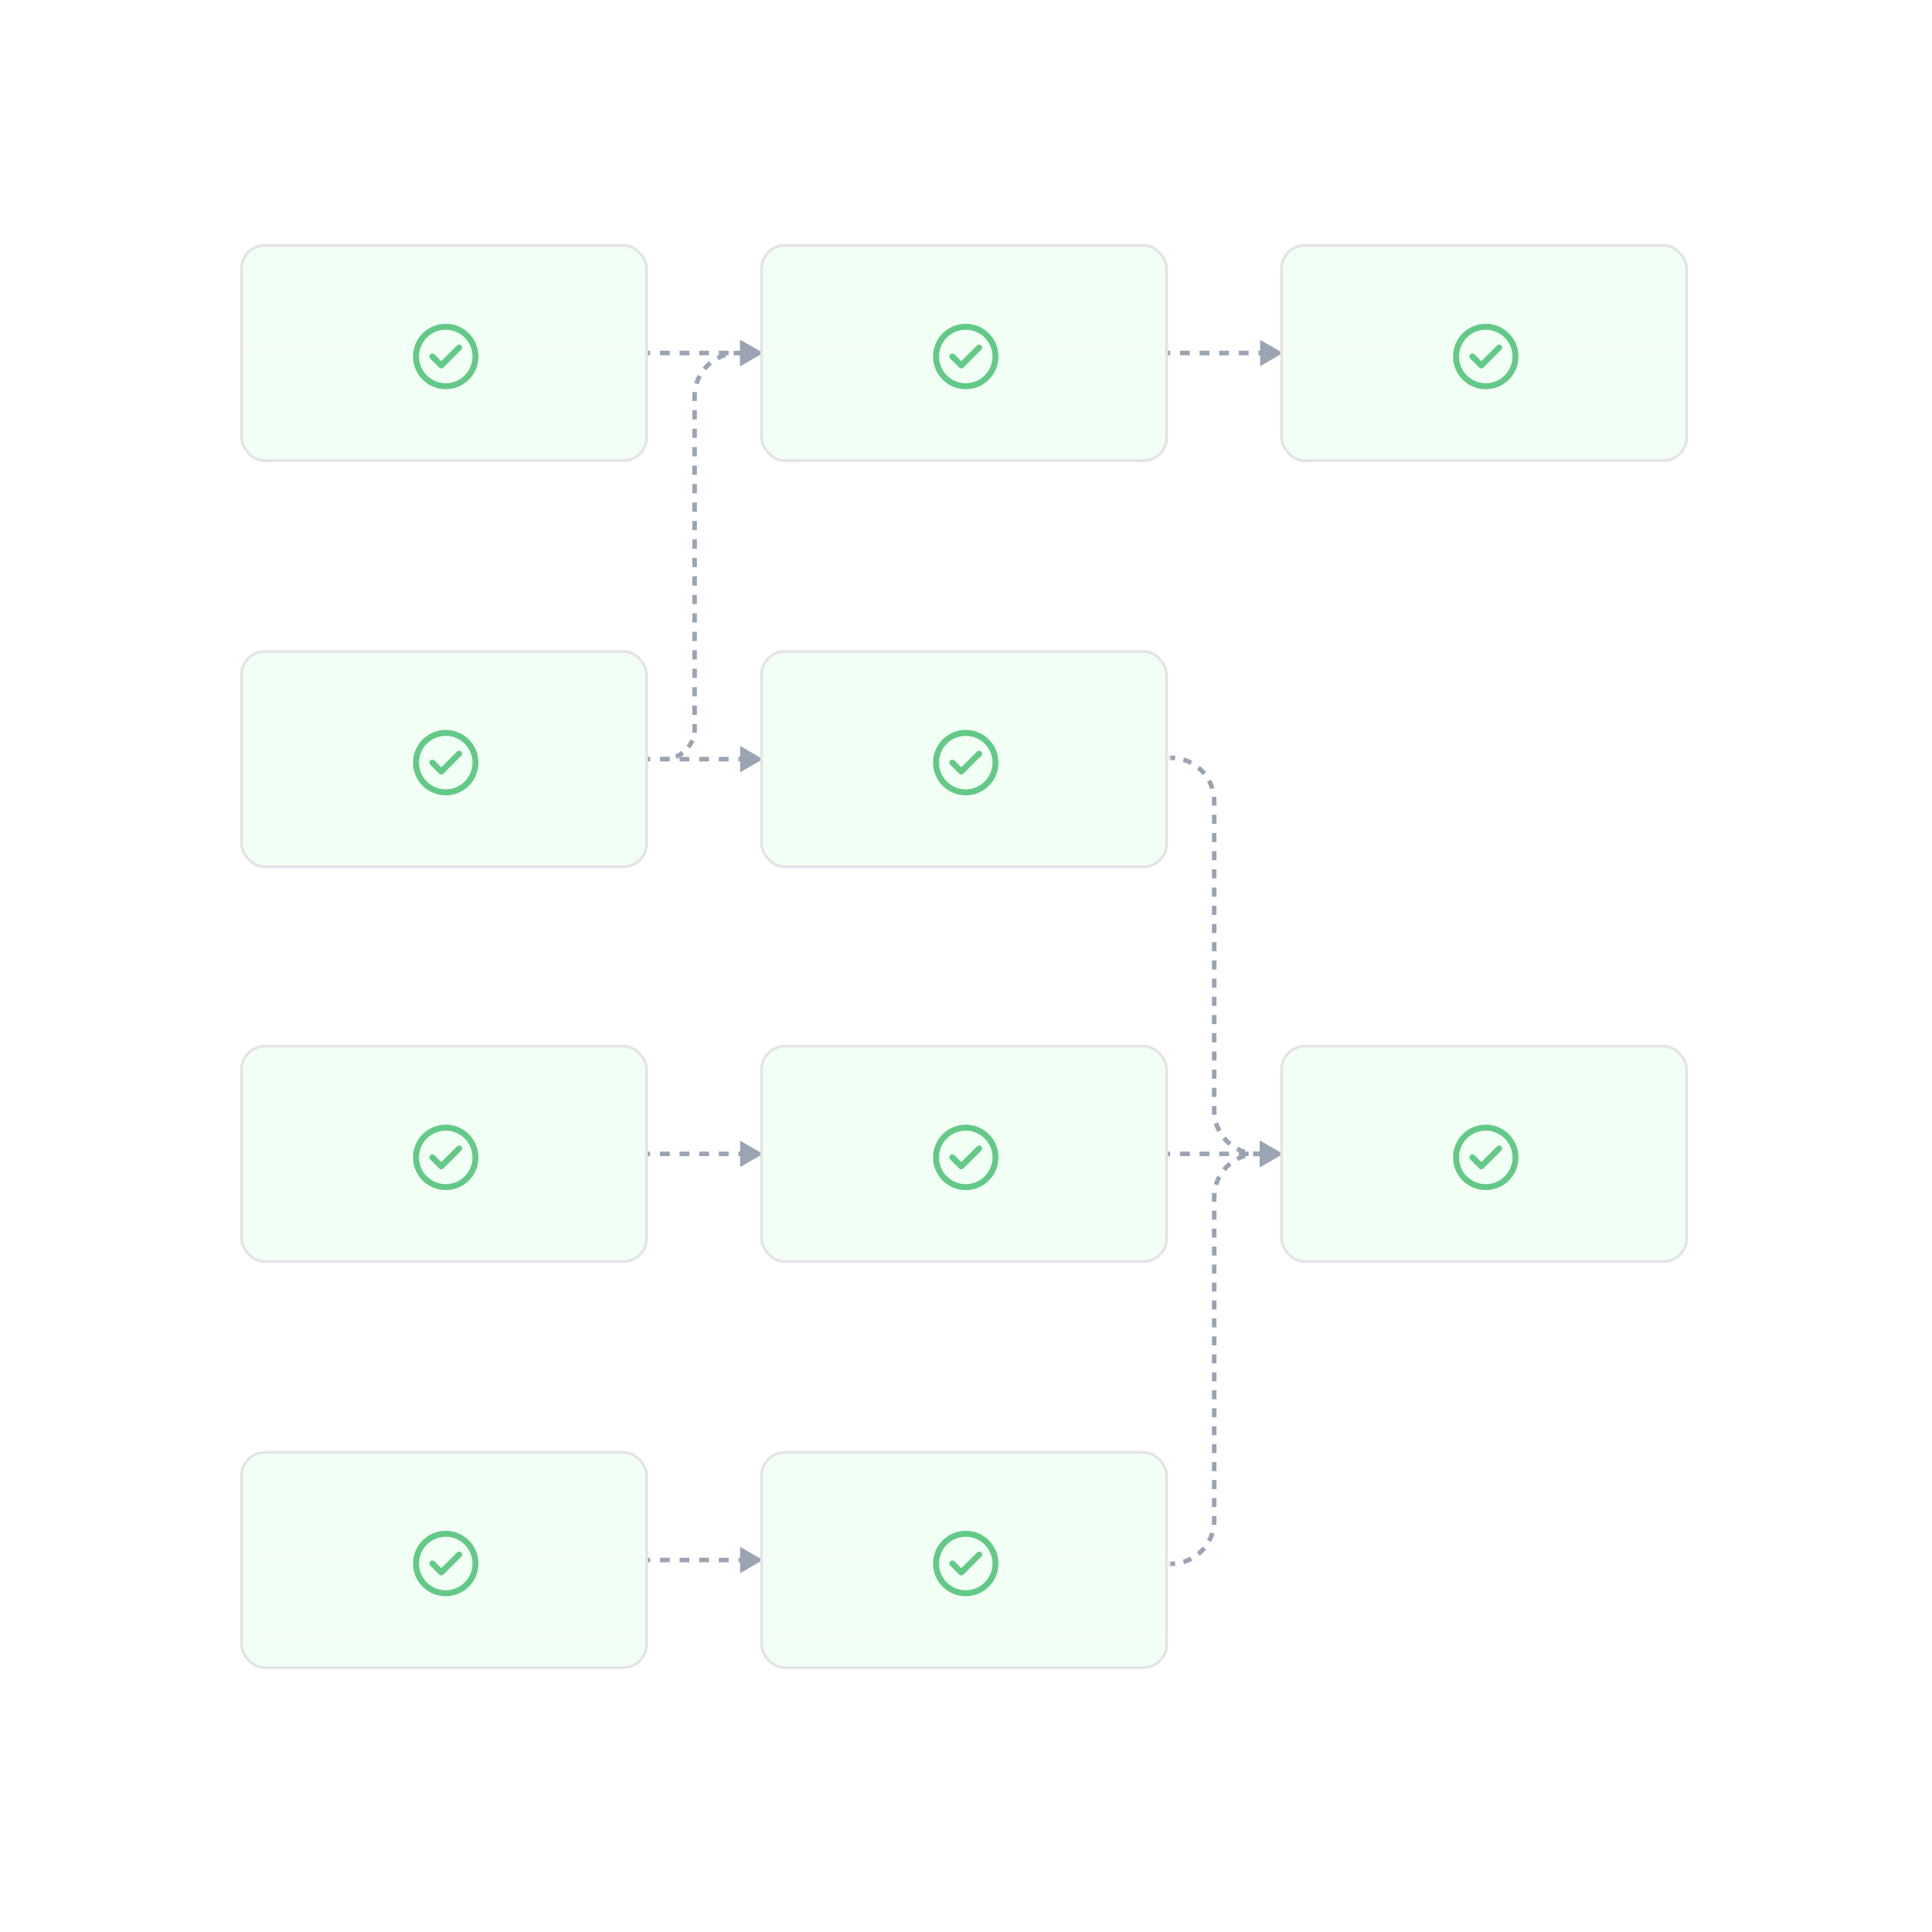<svg width="509" height="509" viewBox="0 0 509 509" fill="none" xmlns="http://www.w3.org/2000/svg">
<rect width="509" height="509" fill="white"/>
<path d="M201 93L194.993 89.532V96.468L201 93ZM197.125 92.399H194.542V93.601H197.125V92.399ZM191.958 92.399H189.375V93.601H191.958V92.399ZM186.792 92.399H184.208V93.601H186.792V92.399ZM181.625 92.399H179.042V93.601H181.625V92.399ZM176.458 92.399H173.875V93.601H176.458V92.399ZM171.292 92.399H170V93.601H171.292V92.399Z" fill="#9AA4B2"/>
<path d="M201 200L194.993 196.532V203.468L201 200ZM197.125 199.399H194.542V200.601H197.125V199.399ZM191.958 199.399H189.375V200.601H191.958V199.399ZM186.792 199.399H184.208V200.601H186.792V199.399ZM181.625 199.399H179.042V200.601H181.625V199.399ZM176.458 199.399H173.875V200.601H176.458V199.399ZM171.292 199.399H170V200.601H171.292V199.399Z" fill="#9AA4B2"/>
<path d="M201 93L194.993 89.532L194.993 96.468L201 93ZM183 191.987L183.601 191.987L183 191.987ZM196.061 92.399L194.415 92.399L194.415 93.601L196.061 93.601L196.061 92.399ZM194.415 92.399C194.018 92.399 193.625 92.418 193.237 92.456L193.354 93.652C193.703 93.618 194.056 93.601 194.415 93.601L194.415 92.399ZM190.926 92.914C190.166 93.144 189.438 93.448 188.749 93.816L189.317 94.875C189.936 94.544 190.591 94.271 191.274 94.064L190.926 92.914ZM186.792 95.126C186.184 95.626 185.626 96.184 185.127 96.792L186.055 97.554C186.505 97.007 187.007 96.504 187.555 96.055L186.792 95.126ZM183.817 98.749C183.448 99.437 183.145 100.165 182.914 100.925L184.064 101.274C184.271 100.59 184.544 99.935 184.876 99.316L183.817 98.749ZM182.457 103.237C182.419 103.624 182.4 104.017 182.4 104.414L183.601 104.414C183.601 104.056 183.619 103.702 183.653 103.353L182.457 103.237ZM182.4 104.414L182.4 105.63L183.601 105.63L183.601 104.414L182.4 104.414ZM182.4 108.063L182.4 110.496L183.601 110.496L183.601 108.063L182.4 108.063ZM182.4 112.928L182.4 115.361L183.601 115.361L183.601 112.928L182.4 112.928ZM182.4 117.793L182.4 120.226L183.601 120.226L183.601 117.793L182.4 117.793ZM182.4 122.658L182.4 125.091L183.601 125.091L183.601 122.658L182.4 122.658ZM182.4 127.524L182.4 129.956L183.601 129.956L183.601 127.524L182.4 127.524ZM182.4 132.389L182.4 134.821L183.601 134.821L183.601 132.389L182.4 132.389ZM182.4 137.254L182.4 139.686L183.601 139.686L183.601 137.254L182.4 137.254ZM182.4 142.119L182.4 144.552L183.601 144.552L183.601 142.119L182.4 142.119ZM182.4 146.984L182.4 149.417L183.601 149.417L183.601 146.984L182.4 146.984ZM182.4 151.849L182.4 154.282L183.601 154.282L183.601 151.849L182.4 151.849ZM182.4 156.714L182.4 159.147L183.601 159.147L183.601 156.714L182.4 156.714ZM182.4 161.58L182.4 164.012L183.601 164.012L183.601 161.58L182.4 161.58ZM182.4 166.445L182.4 168.877L183.601 168.877L183.601 166.445L182.4 166.445ZM182.4 171.31L182.4 173.742L183.601 173.742L183.601 171.31L182.4 171.31ZM182.4 176.175L182.4 178.608L183.601 178.608L183.601 176.175L182.4 176.175ZM182.4 181.04L182.4 183.473L183.601 183.473L183.601 181.04L182.4 181.04ZM182.4 185.905L182.4 188.338L183.601 188.338L183.601 185.905L182.4 185.905ZM182.4 190.77L182.4 191.987L183.601 191.987L183.601 190.77L182.4 190.77ZM182.4 191.987C182.4 192.315 182.378 192.638 182.337 192.954L183.529 193.109C183.577 192.742 183.601 192.367 183.601 191.987L182.4 191.987ZM181.839 194.819C181.589 195.42 181.263 195.982 180.871 196.491L181.824 197.223C182.279 196.631 182.658 195.979 182.948 195.279L181.839 194.819ZM179.505 197.858C178.995 198.249 178.434 198.575 177.833 198.825L178.293 199.935C178.992 199.644 179.645 199.265 180.237 198.81L179.505 197.858ZM175.968 199.323C175.651 199.365 175.329 199.386 175 199.386L175 200.587C175.381 200.587 175.755 200.563 176.123 200.515L175.968 199.323Z" fill="#9AA4B2"/>
<path d="M337.884 304L331.876 300.532L331.876 307.468L337.884 304ZM319.884 315.414L319.284 315.414L319.884 315.414ZM308.47 412L308.47 412.601L308.47 412ZM319.884 400.586L320.485 400.586L319.884 400.586ZM332.945 303.399L331.298 303.399L331.298 304.601L332.945 304.601L332.945 303.399ZM331.298 303.399C330.901 303.399 330.509 303.419 330.121 303.456L330.237 304.652C330.586 304.618 330.94 304.601 331.298 304.601L331.298 303.399ZM327.81 303.914C327.05 304.144 326.321 304.448 325.633 304.816L326.201 305.875C326.82 305.544 327.475 305.271 328.158 305.064L327.81 303.914ZM323.676 306.126C323.068 306.626 322.51 307.184 322.011 307.792L322.939 308.554C323.389 308.007 323.891 307.504 324.439 307.055L323.676 306.126ZM320.7 309.749C320.332 310.437 320.028 311.165 319.798 311.925L320.948 312.274C321.155 311.59 321.428 310.935 321.76 310.316L320.7 309.749ZM319.341 314.237C319.303 314.624 319.284 315.017 319.284 315.414L320.485 315.414C320.485 315.056 320.502 314.702 320.536 314.353L319.341 314.237ZM319.284 315.414L319.284 316.597L320.485 316.597L320.485 315.414L319.284 315.414ZM319.284 318.963L319.284 321.329L320.485 321.329L320.485 318.963L319.284 318.963ZM319.284 323.695L319.284 326.061L320.485 326.061L320.485 323.695L319.284 323.695ZM319.284 328.427L319.284 330.792L320.485 330.792L320.485 328.427L319.284 328.427ZM319.284 333.158L319.284 335.524L320.485 335.524L320.485 333.158L319.284 333.158ZM319.284 337.89L319.284 340.256L320.485 340.256L320.485 337.89L319.284 337.89ZM319.284 342.622L319.284 344.988L320.485 344.988L320.485 342.622L319.284 342.622ZM319.284 347.354L319.284 349.719L320.485 349.719L320.485 347.354L319.284 347.354ZM319.284 352.085L319.284 354.451L320.485 354.451L320.485 352.085L319.284 352.085ZM319.284 356.817L319.284 359.183L320.485 359.183L320.485 356.817L319.284 356.817ZM319.284 361.549L319.284 363.915L320.485 363.915L320.485 361.549L319.284 361.549ZM319.284 366.281L319.284 368.646L320.485 368.646L320.485 366.281L319.284 366.281ZM319.284 371.012L319.284 373.378L320.485 373.378L320.485 371.012L319.284 371.012ZM319.284 375.744L319.284 378.11L320.485 378.11L320.485 375.744L319.284 375.744ZM319.284 380.476L319.284 382.842L320.485 382.842L320.485 380.476L319.284 380.476ZM319.284 385.208L319.284 387.573L320.485 387.573L320.485 385.208L319.284 385.208ZM319.284 389.939L319.284 392.305L320.485 392.305L320.485 389.939L319.284 389.939ZM319.284 394.671L319.284 397.037L320.485 397.037L320.485 394.671L319.284 394.671ZM319.284 399.403L319.284 400.586L320.485 400.586L320.485 399.403L319.284 399.403ZM319.284 400.586C319.284 400.944 319.266 401.298 319.232 401.647L320.428 401.763C320.466 401.376 320.485 400.983 320.485 400.586L319.284 400.586ZM318.821 403.726C318.614 404.41 318.341 405.065 318.009 405.684L319.068 406.251C319.437 405.563 319.74 404.835 319.971 404.075L318.821 403.726ZM316.83 407.446C316.38 407.993 315.877 408.496 315.33 408.945L316.093 409.874C316.701 409.374 317.259 408.816 317.758 408.208L316.83 407.446ZM313.568 410.125C312.949 410.456 312.294 410.729 311.61 410.936L311.959 412.086C312.719 411.856 313.447 411.552 314.135 411.184L313.568 410.125ZM309.531 411.348C309.182 411.382 308.828 411.399 308.47 411.399L308.47 412.601C308.867 412.601 309.26 412.581 309.648 412.544L309.531 411.348ZM308.47 411.399L308.353 411.399L308.353 412.601L308.47 412.601L308.47 411.399ZM308.118 411.399L308 411.399L308 412.601L308.118 412.601L308.118 411.399Z" fill="#9AA4B2"/>
<path d="M337.884 304L331.876 307.468L331.876 300.532L337.884 304ZM319.884 292.586L319.284 292.586L319.884 292.586ZM308.47 199.646L308.47 199.045L308.47 199.646ZM319.884 211.06L320.485 211.06L319.884 211.06ZM332.945 304.601L331.298 304.601L331.298 303.399L332.945 303.399L332.945 304.601ZM331.298 304.601C330.901 304.601 330.509 304.581 330.121 304.544L330.237 303.348C330.586 303.382 330.94 303.399 331.298 303.399L331.298 304.601ZM327.81 304.086C327.05 303.856 326.321 303.552 325.633 303.184L326.201 302.125C326.82 302.456 327.475 302.729 328.158 302.936L327.81 304.086ZM323.676 301.874C323.068 301.374 322.51 300.816 322.011 300.208L322.939 299.446C323.389 299.993 323.891 300.496 324.439 300.945L323.676 301.874ZM320.7 298.251C320.332 297.563 320.028 296.835 319.798 296.075L320.948 295.726C321.155 296.41 321.428 297.065 321.76 297.684L320.7 298.251ZM319.341 293.763C319.303 293.376 319.284 292.983 319.284 292.586L320.485 292.586C320.485 292.944 320.502 293.298 320.536 293.647L319.341 293.763ZM319.284 292.586L319.284 291.387L320.485 291.387L320.485 292.586L319.284 292.586ZM319.284 288.989L319.284 286.591L320.485 286.591L320.485 288.989L319.284 288.989ZM319.284 284.194L319.284 281.796L320.485 281.796L320.485 284.194L319.284 284.194ZM319.284 279.398L319.284 277L320.485 277L320.485 279.398L319.284 279.398ZM319.284 274.602L319.284 272.204L320.485 272.204L320.485 274.602L319.284 274.602ZM319.284 269.807L319.284 267.409L320.485 267.409L320.485 269.807L319.284 269.807ZM319.284 265.011L319.284 262.613L320.485 262.613L320.485 265.011L319.284 265.011ZM319.284 260.215L319.284 257.818L320.485 257.818L320.485 260.215L319.284 260.215ZM319.284 255.42L319.284 253.022L320.485 253.022L320.485 255.42L319.284 255.42ZM319.284 250.624L319.284 248.226L320.485 248.226L320.485 250.624L319.284 250.624ZM319.284 245.829L319.284 243.431L320.485 243.431L320.485 245.829L319.284 245.829ZM319.284 241.033L319.284 238.635L320.485 238.635L320.485 241.033L319.284 241.033ZM319.284 236.237L319.284 233.839L320.485 233.839L320.485 236.237L319.284 236.237ZM319.284 231.442L319.284 229.044L320.485 229.044L320.485 231.442L319.284 231.442ZM319.284 226.646L319.284 224.248L320.485 224.248L320.485 226.646L319.284 226.646ZM319.284 221.85L319.284 219.453L320.485 219.453L320.485 221.85L319.284 221.85ZM319.284 217.055L319.284 214.657L320.485 214.657L320.485 217.055L319.284 217.055ZM319.284 212.259L319.284 211.06L320.485 211.06L320.485 212.259L319.284 212.259ZM319.284 211.06C319.284 210.702 319.266 210.348 319.232 209.999L320.428 209.883C320.466 210.27 320.485 210.663 320.485 211.06L319.284 211.06ZM318.821 207.92C318.614 207.236 318.341 206.581 318.009 205.962L319.068 205.395C319.437 206.083 319.74 206.811 319.971 207.572L318.821 207.92ZM316.83 204.2C316.38 203.653 315.877 203.151 315.33 202.701L316.093 201.773C316.701 202.272 317.258 202.83 317.758 203.438L316.83 204.2ZM313.568 201.521C312.949 201.19 312.294 200.917 311.61 200.71L311.959 199.56C312.719 199.79 313.447 200.094 314.135 200.462L313.568 201.521ZM309.531 200.298C309.182 200.264 308.828 200.247 308.47 200.247L308.47 199.045C308.867 199.045 309.26 199.065 309.648 199.102L309.531 200.298ZM308.47 200.247L308.353 200.247L308.353 199.045L308.47 199.045L308.47 200.247ZM308.118 200.247L308 200.247L308 199.045L308.118 199.045L308.118 200.247Z" fill="#9AA4B2"/>
<path d="M201 304L194.993 300.532V307.468L201 304ZM197.125 303.399H194.542V304.601H197.125V303.399ZM191.958 303.399H189.375V304.601H191.958V303.399ZM186.792 303.399H184.208V304.601H186.792V303.399ZM181.625 303.399H179.042V304.601H181.625V303.399ZM176.458 303.399H173.875V304.601H176.458V303.399ZM171.292 303.399H170V304.601H171.292V303.399Z" fill="#9AA4B2"/>
<path d="M201 411L194.993 407.532V414.468L201 411ZM197.125 410.399H194.542V411.601H197.125V410.399ZM191.958 410.399H189.375V411.601H191.958V410.399ZM186.792 410.399H184.208V411.601H186.792V410.399ZM181.625 410.399H179.042V411.601H181.625V410.399ZM176.458 410.399H173.875V411.601H176.458V410.399ZM171.292 410.399H170V411.601H171.292V410.399Z" fill="#9AA4B2"/>
<path d="M338 93L331.993 89.532V96.468L338 93ZM334.125 92.399H331.542V93.601H334.125V92.399ZM328.958 92.399H326.375V93.601H328.958V92.399ZM323.792 92.399H321.208V93.601H323.792V92.399ZM318.625 92.399H316.042V93.601H318.625V92.399ZM313.458 92.399H310.875V93.601H313.458V92.399ZM308.292 92.399H307V93.601H308.292V92.399Z" fill="#9AA4B2"/>
<path d="M338 304L331.993 300.532V307.468L338 304ZM334.125 303.399H331.542V304.601H334.125V303.399ZM328.958 303.399H326.375V304.601H328.958V303.399ZM323.792 303.399H321.208V304.601H323.792V303.399ZM318.625 303.399H316.042V304.601H318.625V303.399ZM313.458 303.399H310.875V304.601H313.458V303.399ZM308.292 303.399H307V304.601H308.292V303.399Z" fill="#9AA4B2"/>
<g clip-path="url(#clip0_2503_29286)">
<rect width="106" height="26.512" transform="translate(64 65)" fill="#F1FFF5"/>
<rect width="106" height="20.756" transform="translate(64 91.512)" fill="white"/>
<rect width="106" height="20.756" transform="translate(64 91.512)" fill="#F1FFF5"/>
<rect width="106" height="20.756" transform="translate(64 112.268)" fill="white"/>
<rect width="106" height="20.756" transform="translate(64 112.268)" fill="#A1FEBC" fill-opacity="0.15"/>
<g clip-path="url(#clip1_2503_29286)">
<path d="M113.907 93.921L116.257 96.272L120.957 91.572M125.265 93.921C125.265 98.248 121.758 101.755 117.432 101.755C113.105 101.755 109.598 98.248 109.598 93.921C109.598 89.595 113.105 86.088 117.432 86.088C121.758 86.088 125.265 89.595 125.265 93.921Z" stroke="#63C987" stroke-width="1.567" stroke-linecap="round" stroke-linejoin="round"/>
</g>
</g>
<rect x="63.64" y="64.64" width="106.719" height="56.719" rx="6.115" stroke="#E4E4E7" stroke-width="0.719"/>
<g clip-path="url(#clip2_2503_29286)">
<rect width="106" height="26.512" transform="translate(201 65)" fill="#F1FFF5"/>
<rect width="106" height="20.756" transform="translate(201 91.512)" fill="white"/>
<rect width="106" height="20.756" transform="translate(201 91.512)" fill="#F1FFF5"/>
<rect width="106" height="20.756" transform="translate(201 112.268)" fill="white"/>
<rect width="106" height="20.756" transform="translate(201 112.268)" fill="#A1FEBC" fill-opacity="0.15"/>
<g clip-path="url(#clip3_2503_29286)">
<path d="M250.906 93.921L253.257 96.272L257.957 91.572M262.265 93.921C262.265 98.248 258.758 101.755 254.432 101.755C250.105 101.755 246.598 98.248 246.598 93.921C246.598 89.595 250.105 86.088 254.432 86.088C258.758 86.088 262.265 89.595 262.265 93.921Z" stroke="#63C987" stroke-width="1.567" stroke-linecap="round" stroke-linejoin="round"/>
</g>
</g>
<rect x="200.64" y="64.64" width="106.719" height="56.719" rx="6.115" stroke="#E4E4E7" stroke-width="0.719"/>
<g clip-path="url(#clip4_2503_29286)">
<rect width="106" height="26.512" transform="translate(338 65)" fill="#F1FFF5"/>
<rect width="106" height="20.756" transform="translate(338 91.512)" fill="white"/>
<rect width="106" height="20.756" transform="translate(338 91.512)" fill="#F1FFF5"/>
<rect width="106" height="20.756" transform="translate(338 112.268)" fill="white"/>
<rect width="106" height="20.756" transform="translate(338 112.268)" fill="#A1FEBC" fill-opacity="0.15"/>
<g clip-path="url(#clip5_2503_29286)">
<path d="M387.906 93.921L390.257 96.272L394.957 91.572M399.265 93.921C399.265 98.248 395.758 101.755 391.432 101.755C387.105 101.755 383.598 98.248 383.598 93.921C383.598 89.595 387.105 86.088 391.432 86.088C395.758 86.088 399.265 89.595 399.265 93.921Z" stroke="#63C987" stroke-width="1.567" stroke-linecap="round" stroke-linejoin="round"/>
</g>
</g>
<rect x="337.64" y="64.64" width="106.719" height="56.719" rx="6.115" stroke="#E4E4E7" stroke-width="0.719"/>
<g clip-path="url(#clip6_2503_29286)">
<rect width="106" height="26.512" transform="translate(338 276)" fill="#F1FFF5"/>
<rect width="106" height="20.756" transform="translate(338 302.512)" fill="white"/>
<rect width="106" height="20.756" transform="translate(338 302.512)" fill="#F1FFF5"/>
<rect width="106" height="20.756" transform="translate(338 323.268)" fill="white"/>
<rect width="106" height="20.756" transform="translate(338 323.268)" fill="#A1FEBC" fill-opacity="0.15"/>
<g clip-path="url(#clip7_2503_29286)">
<path d="M387.906 304.922L390.257 307.272L394.957 302.571M399.265 304.922C399.265 309.248 395.758 312.755 391.432 312.755C387.105 312.755 383.598 309.248 383.598 304.922C383.598 300.595 387.105 297.088 391.432 297.088C395.758 297.088 399.265 300.595 399.265 304.922Z" stroke="#63C987" stroke-width="1.567" stroke-linecap="round" stroke-linejoin="round"/>
</g>
</g>
<rect x="337.64" y="275.64" width="106.719" height="56.719" rx="6.115" stroke="#E4E4E7" stroke-width="0.719"/>
<g clip-path="url(#clip8_2503_29286)">
<rect width="106" height="26.512" transform="translate(64 172)" fill="#F1FFF5"/>
<rect width="106" height="20.756" transform="translate(64 198.512)" fill="white"/>
<rect width="106" height="20.756" transform="translate(64 198.512)" fill="#F1FFF5"/>
<rect width="106" height="20.756" transform="translate(64 219.268)" fill="white"/>
<rect width="106" height="20.756" transform="translate(64 219.268)" fill="#A1FEBC" fill-opacity="0.15"/>
<g clip-path="url(#clip9_2503_29286)">
<path d="M113.907 200.922L116.257 203.272L120.957 198.571M125.265 200.922C125.265 205.248 121.758 208.755 117.432 208.755C113.105 208.755 109.598 205.248 109.598 200.922C109.598 196.595 113.105 193.088 117.432 193.088C121.758 193.088 125.265 196.595 125.265 200.922Z" stroke="#63C987" stroke-width="1.567" stroke-linecap="round" stroke-linejoin="round"/>
</g>
</g>
<rect x="63.64" y="171.64" width="106.719" height="56.719" rx="6.115" stroke="#E4E4E7" stroke-width="0.719"/>
<g clip-path="url(#clip10_2503_29286)">
<rect width="106" height="26.512" transform="translate(201 172)" fill="#F1FFF5"/>
<rect width="106" height="20.756" transform="translate(201 198.512)" fill="white"/>
<rect width="106" height="20.756" transform="translate(201 198.512)" fill="#F1FFF5"/>
<rect width="106" height="20.756" transform="translate(201 219.268)" fill="white"/>
<rect width="106" height="20.756" transform="translate(201 219.268)" fill="#A1FEBC" fill-opacity="0.15"/>
<g clip-path="url(#clip11_2503_29286)">
<path d="M250.906 200.922L253.257 203.272L257.957 198.571M262.265 200.922C262.265 205.248 258.758 208.755 254.432 208.755C250.105 208.755 246.598 205.248 246.598 200.922C246.598 196.595 250.105 193.088 254.432 193.088C258.758 193.088 262.265 196.595 262.265 200.922Z" stroke="#63C987" stroke-width="1.567" stroke-linecap="round" stroke-linejoin="round"/>
</g>
</g>
<rect x="200.64" y="171.64" width="106.719" height="56.719" rx="6.115" stroke="#E4E4E7" stroke-width="0.719"/>
<g clip-path="url(#clip12_2503_29286)">
<rect width="106" height="26.512" transform="translate(64 276)" fill="#F1FFF5"/>
<rect width="106" height="20.756" transform="translate(64 302.512)" fill="white"/>
<rect width="106" height="20.756" transform="translate(64 302.512)" fill="#F1FFF5"/>
<rect width="106" height="20.756" transform="translate(64 323.268)" fill="white"/>
<rect width="106" height="20.756" transform="translate(64 323.268)" fill="#A1FEBC" fill-opacity="0.15"/>
<g clip-path="url(#clip13_2503_29286)">
<path d="M113.907 304.922L116.257 307.272L120.957 302.571M125.265 304.922C125.265 309.248 121.758 312.755 117.432 312.755C113.105 312.755 109.598 309.248 109.598 304.922C109.598 300.595 113.105 297.088 117.432 297.088C121.758 297.088 125.265 300.595 125.265 304.922Z" stroke="#63C987" stroke-width="1.567" stroke-linecap="round" stroke-linejoin="round"/>
</g>
</g>
<rect x="63.64" y="275.64" width="106.719" height="56.719" rx="6.115" stroke="#E4E4E7" stroke-width="0.719"/>
<g clip-path="url(#clip14_2503_29286)">
<rect width="106" height="26.512" transform="translate(201 276)" fill="#F1FFF5"/>
<rect width="106" height="20.756" transform="translate(201 302.512)" fill="white"/>
<rect width="106" height="20.756" transform="translate(201 302.512)" fill="#F1FFF5"/>
<rect width="106" height="20.756" transform="translate(201 323.268)" fill="white"/>
<rect width="106" height="20.756" transform="translate(201 323.268)" fill="#A1FEBC" fill-opacity="0.15"/>
<g clip-path="url(#clip15_2503_29286)">
<path d="M250.906 304.922L253.257 307.272L257.957 302.571M262.265 304.922C262.265 309.248 258.758 312.755 254.432 312.755C250.105 312.755 246.598 309.248 246.598 304.922C246.598 300.595 250.105 297.088 254.432 297.088C258.758 297.088 262.265 300.595 262.265 304.922Z" stroke="#63C987" stroke-width="1.567" stroke-linecap="round" stroke-linejoin="round"/>
</g>
</g>
<rect x="200.64" y="275.64" width="106.719" height="56.719" rx="6.115" stroke="#E4E4E7" stroke-width="0.719"/>
<g clip-path="url(#clip16_2503_29286)">
<rect width="106" height="26.512" transform="translate(64 383)" fill="#F1FFF5"/>
<rect width="106" height="20.756" transform="translate(64 409.512)" fill="white"/>
<rect width="106" height="20.756" transform="translate(64 409.512)" fill="#F1FFF5"/>
<rect width="106" height="20.756" transform="translate(64 430.268)" fill="white"/>
<rect width="106" height="20.756" transform="translate(64 430.268)" fill="#A1FEBC" fill-opacity="0.15"/>
<g clip-path="url(#clip17_2503_29286)">
<path d="M113.907 411.922L116.257 414.272L120.957 409.571M125.265 411.922C125.265 416.248 121.758 419.755 117.432 419.755C113.105 419.755 109.598 416.248 109.598 411.922C109.598 407.595 113.105 404.088 117.432 404.088C121.758 404.088 125.265 407.595 125.265 411.922Z" stroke="#63C987" stroke-width="1.567" stroke-linecap="round" stroke-linejoin="round"/>
</g>
</g>
<rect x="63.64" y="382.64" width="106.719" height="56.719" rx="6.115" stroke="#E4E4E7" stroke-width="0.719"/>
<g clip-path="url(#clip18_2503_29286)">
<rect width="106" height="26.512" transform="translate(201 383)" fill="#F1FFF5"/>
<rect width="106" height="20.756" transform="translate(201 409.512)" fill="white"/>
<rect width="106" height="20.756" transform="translate(201 409.512)" fill="#F1FFF5"/>
<rect width="106" height="20.756" transform="translate(201 430.268)" fill="white"/>
<rect width="106" height="20.756" transform="translate(201 430.268)" fill="#A1FEBC" fill-opacity="0.15"/>
<g clip-path="url(#clip19_2503_29286)">
<path d="M250.906 411.922L253.257 414.272L257.957 409.571M262.265 411.922C262.265 416.248 258.758 419.755 254.432 419.755C250.105 419.755 246.598 416.248 246.598 411.922C246.598 407.595 250.105 404.088 254.432 404.088C258.758 404.088 262.265 407.595 262.265 411.922Z" stroke="#63C987" stroke-width="1.567" stroke-linecap="round" stroke-linejoin="round"/>
</g>
</g>
<rect x="200.64" y="382.64" width="106.719" height="56.719" rx="6.115" stroke="#E4E4E7" stroke-width="0.719"/>
<defs>
<clipPath id="clip0_2503_29286">
<rect x="64" y="65" width="106" height="56" rx="5.756" fill="white"/>
</clipPath>
<clipPath id="clip1_2503_29286">
<rect width="18.801" height="18.801" fill="white" transform="translate(108.031 84.522)"/>
</clipPath>
<clipPath id="clip2_2503_29286">
<rect x="201" y="65" width="106" height="56" rx="5.756" fill="white"/>
</clipPath>
<clipPath id="clip3_2503_29286">
<rect width="18.801" height="18.801" fill="white" transform="translate(245.031 84.522)"/>
</clipPath>
<clipPath id="clip4_2503_29286">
<rect x="338" y="65" width="106" height="56" rx="5.756" fill="white"/>
</clipPath>
<clipPath id="clip5_2503_29286">
<rect width="18.801" height="18.801" fill="white" transform="translate(382.031 84.522)"/>
</clipPath>
<clipPath id="clip6_2503_29286">
<rect x="338" y="276" width="106" height="56" rx="5.756" fill="white"/>
</clipPath>
<clipPath id="clip7_2503_29286">
<rect width="18.801" height="18.801" fill="white" transform="translate(382.031 295.521)"/>
</clipPath>
<clipPath id="clip8_2503_29286">
<rect x="64" y="172" width="106" height="56" rx="5.756" fill="white"/>
</clipPath>
<clipPath id="clip9_2503_29286">
<rect width="18.801" height="18.801" fill="white" transform="translate(108.031 191.521)"/>
</clipPath>
<clipPath id="clip10_2503_29286">
<rect x="201" y="172" width="106" height="56" rx="5.756" fill="white"/>
</clipPath>
<clipPath id="clip11_2503_29286">
<rect width="18.801" height="18.801" fill="white" transform="translate(245.031 191.521)"/>
</clipPath>
<clipPath id="clip12_2503_29286">
<rect x="64" y="276" width="106" height="56" rx="5.756" fill="white"/>
</clipPath>
<clipPath id="clip13_2503_29286">
<rect width="18.801" height="18.801" fill="white" transform="translate(108.031 295.521)"/>
</clipPath>
<clipPath id="clip14_2503_29286">
<rect x="201" y="276" width="106" height="56" rx="5.756" fill="white"/>
</clipPath>
<clipPath id="clip15_2503_29286">
<rect width="18.801" height="18.801" fill="white" transform="translate(245.031 295.521)"/>
</clipPath>
<clipPath id="clip16_2503_29286">
<rect x="64" y="383" width="106" height="56" rx="5.756" fill="white"/>
</clipPath>
<clipPath id="clip17_2503_29286">
<rect width="18.801" height="18.801" fill="white" transform="translate(108.031 402.521)"/>
</clipPath>
<clipPath id="clip18_2503_29286">
<rect x="201" y="383" width="106" height="56" rx="5.756" fill="white"/>
</clipPath>
<clipPath id="clip19_2503_29286">
<rect width="18.801" height="18.801" fill="white" transform="translate(245.031 402.521)"/>
</clipPath>
</defs>
</svg>
